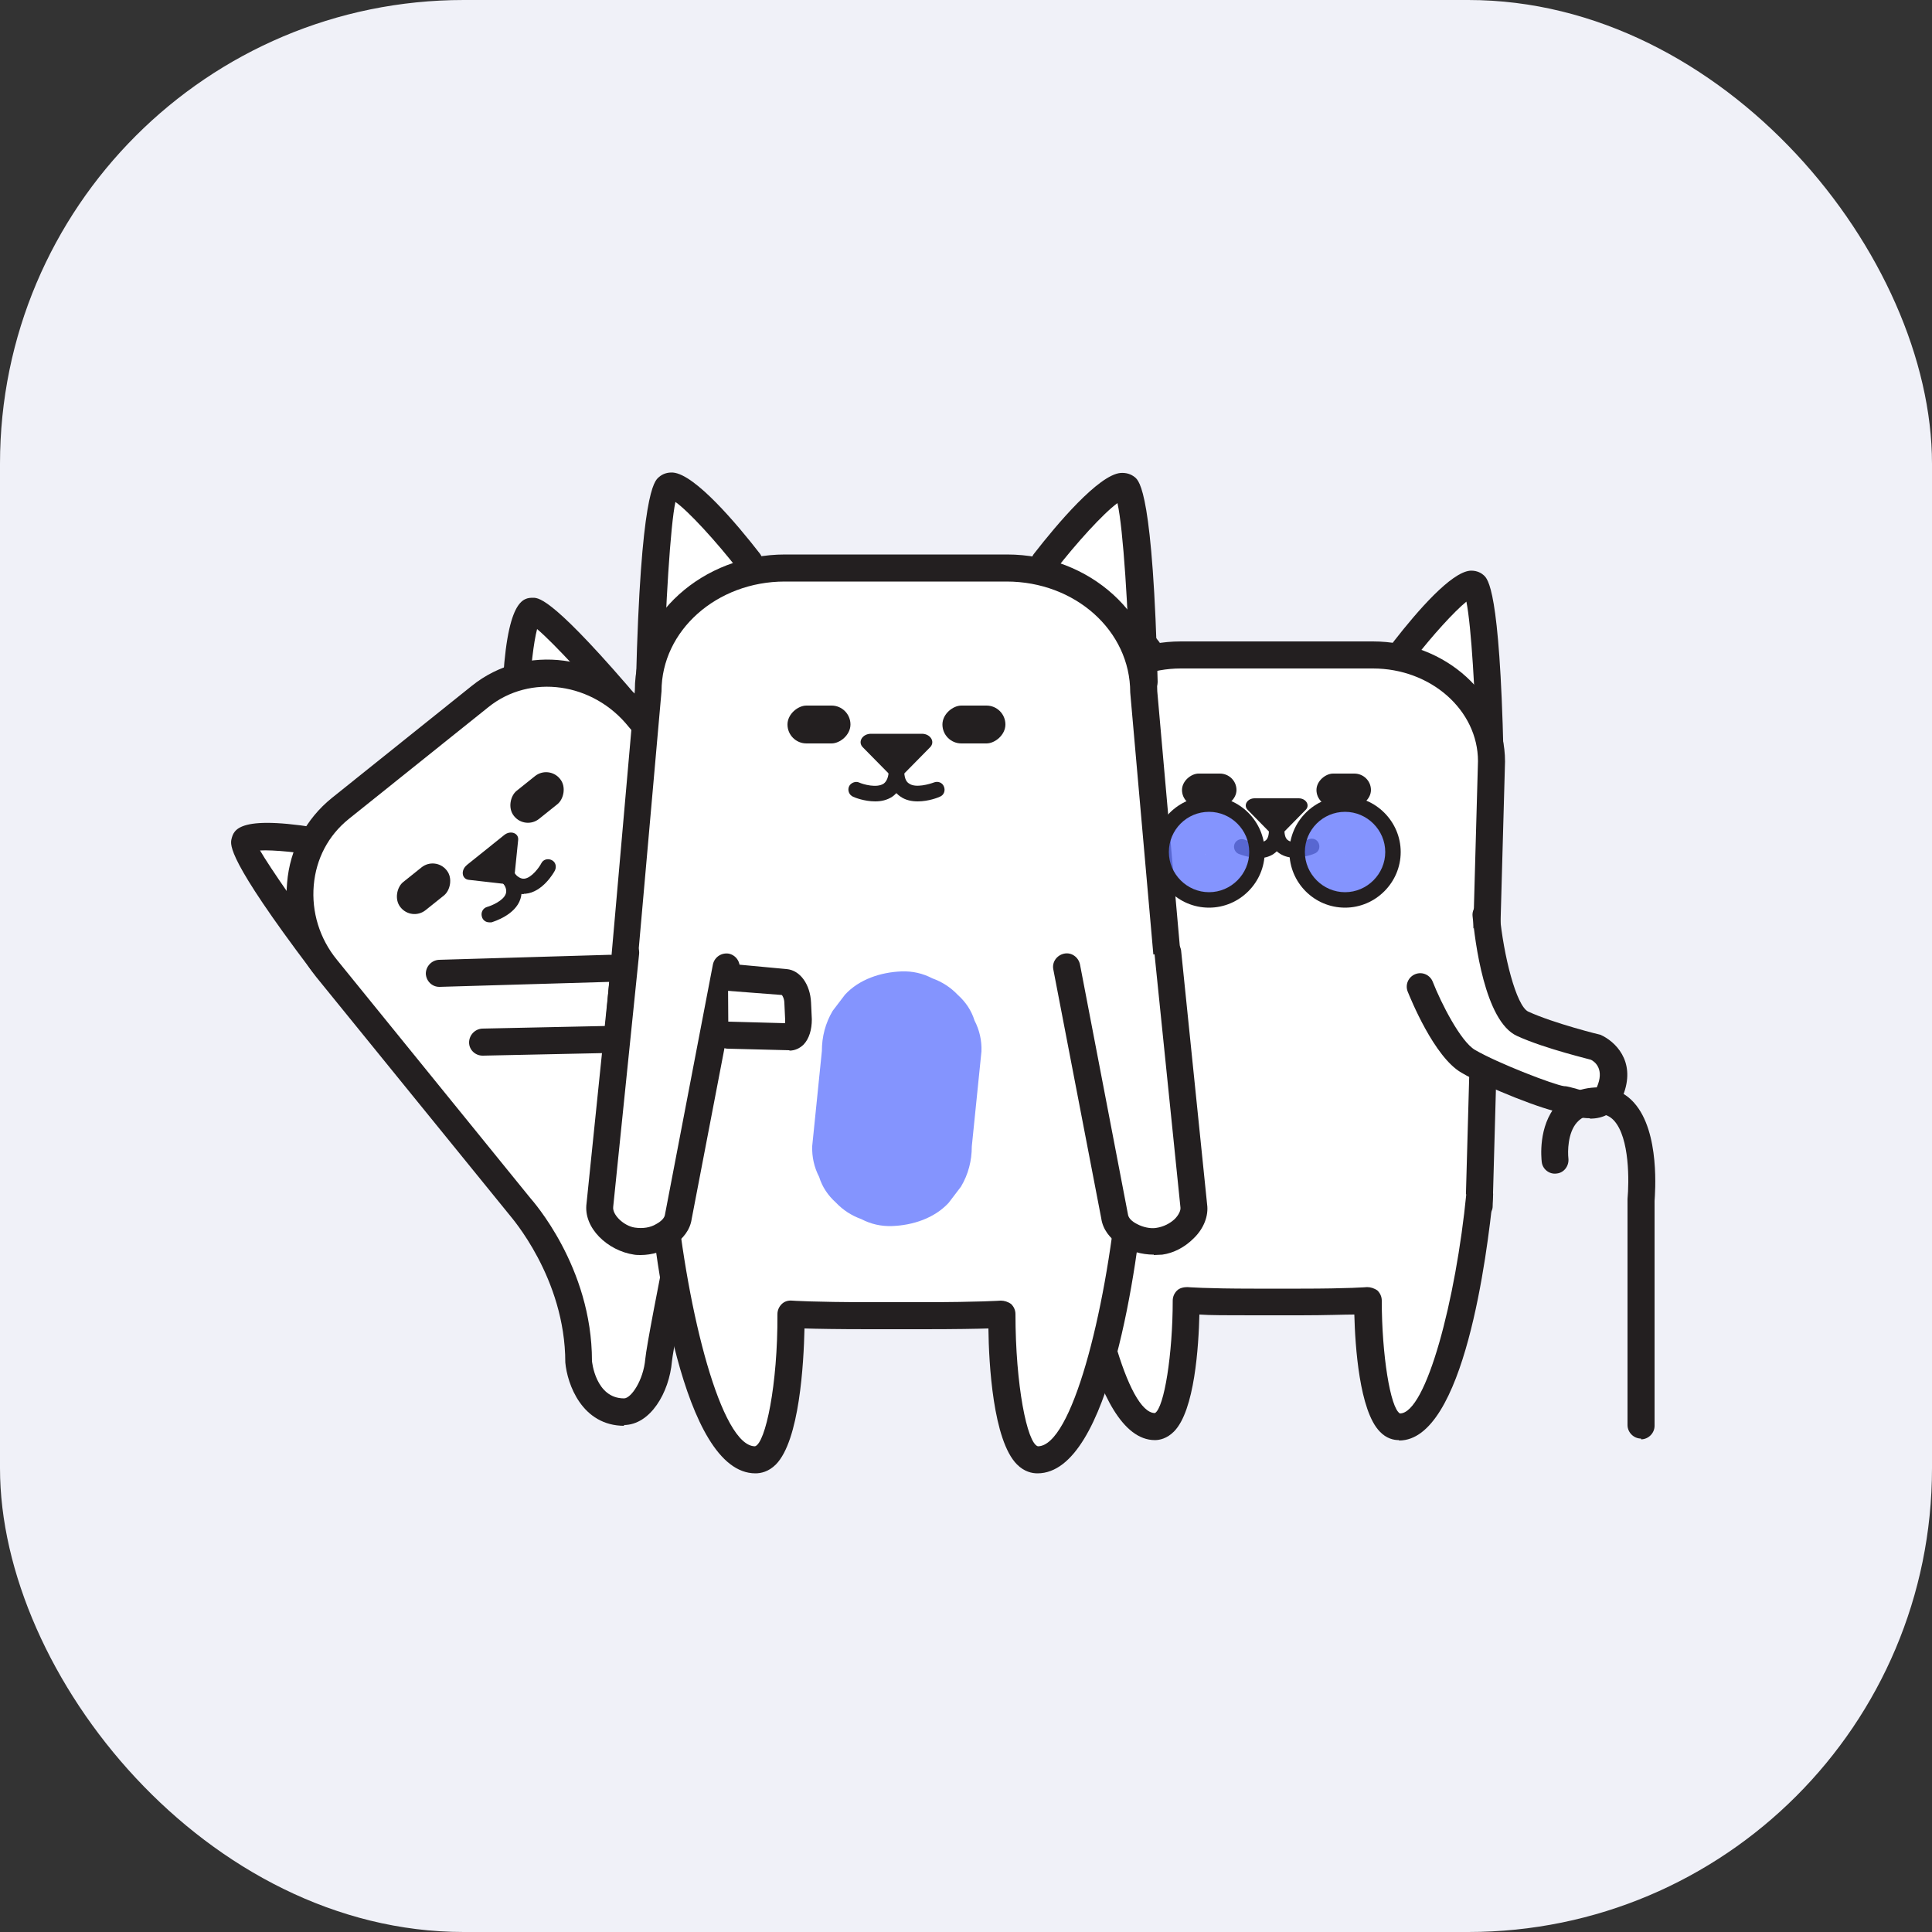 <?xml version="1.0" encoding="UTF-8"?>
<svg xmlns="http://www.w3.org/2000/svg" version="1.1" viewBox="0 0 50 50">
  <rect x="0" y="0" width="50" height="50" fill="#333333" stroke="none"/>
  <defs>
    <style>
      .cls-1 {
        fill: #231f20;
      }

      .cls-2 {
        fill: #667afe;
        opacity: .8;
      }

      .cls-3 {
        fill: #f0f1f8;
      }

      .cls-4 {
        fill: #fff;
      }
    </style>
  </defs>
  <!-- Generator: Adobe Illustrator 28.6.0, SVG Export Plug-In . SVG Version: 1.2.0 Build 709)  -->
  <g>
    <g id="Layer_1">
      <g>
        <rect class="cls-3" x="0" width="50" height="50" rx="12" ry="12"/>
        <g>
          <path class="cls-4" d="M29.72,16.81s-1.51-1.94-1.82-1.67-.41,4.36-.41,4.36"/>
          <path class="cls-1" d="M27.49,19.85h0c-.19,0-.35-.17-.34-.36.1-4.24.41-4.51.52-4.61.09-.08.22-.12.35-.11.49.05,1.34,1.02,1.97,1.83.12.15.09.37-.06.49-.15.12-.37.09-.49-.06-.5-.64-1.05-1.24-1.35-1.47-.1.57-.21,2.39-.25,3.95,0,.19-.16.34-.35.34Z"/>
        </g>
        <g>
          <path class="cls-4" d="M36.35,16.81s1.51-1.94,1.82-1.67.41,4.36.41,4.36"/>
          <path class="cls-1" d="M38.57,19.85c-.19,0-.35-.15-.35-.34-.04-1.52-.14-3.29-.27-3.94-.32.26-.89.89-1.33,1.46-.12.15-.34.18-.49.06-.15-.12-.18-.34-.06-.49.63-.81,1.48-1.78,1.97-1.83.13-.01.26.03.35.11.12.1.42.37.52,4.61,0,.19-.15.35-.34.36h0Z"/>
        </g>
        <g>
          <path class="cls-4" d="M26.46,31.32l1.03-11.61c0-1.53,1.37-2.76,3.07-2.76h4.97c1.69,0,3.07,1.24,3.07,2.76l-.32,11.5"/>
          <path class="cls-1" d="M26.46,31.67s-.02,0-.03,0c-.19-.02-.33-.19-.32-.38l1.03-11.61c0-1.69,1.53-3.08,3.42-3.08h4.97c1.88,0,3.42,1.4,3.42,3.11l-.32,11.51c0,.19-.2.34-.36.34-.19,0-.35-.17-.34-.36l.32-11.5c0-1.32-1.22-2.4-2.72-2.4h-4.97c-1.5,0-2.72,1.08-2.72,2.41l-1.03,11.65c-.02.18-.17.32-.35.32Z"/>
        </g>
        <rect class="cls-1" x="30.88" y="19.75" width=".85" height="1.41" rx=".43" ry=".43" transform="translate(51.75 -10.86) rotate(90)"/>
        <rect class="cls-1" x="34.35" y="19.75" width=".85" height="1.41" rx=".43" ry=".43" transform="translate(14.32 55.22) rotate(-90)"/>
        <path class="cls-1" d="M32.47,20.66h1.14c.19,0,.3.18.18.3l-.57.58c-.09.09-.27.09-.36,0l-.57-.58c-.12-.12-.01-.3.18-.3Z"/>
        <path class="cls-1" d="M32.56,22.2c-.25,0-.47-.09-.5-.1-.1-.04-.15-.16-.11-.26.04-.1.16-.15.26-.11.12.05.4.12.53.03.07-.04.1-.14.1-.28,0-.11.09-.2.2-.2h0c.11,0,.2.09.2.2,0,.36-.15.53-.28.62-.12.08-.26.11-.4.11Z"/>
        <path class="cls-1" d="M33.52,22.2c-.13,0-.28-.03-.4-.11-.13-.08-.28-.26-.28-.62,0-.11.09-.2.2-.2h0c.11,0,.2.09.2.2,0,.14.03.24.1.28.13.09.41.02.53-.03.1-.04.22,0,.26.11.04.1,0,.22-.11.26-.04.02-.26.1-.5.1Z"/>
        <g>
          <path class="cls-4" d="M27.79,30.91s.59,6.02,2.08,6.02c.82,0,.8-3.26.8-3.26,0,0,.46.04,1.75.04h1.21c1.29,0,1.75-.04,1.75-.04,0,0-.02,3.26.8,3.26,1.49,0,2.08-6.02,2.08-6.02"/>
          <path class="cls-1" d="M36.2,37.27c-.13,0-.32-.04-.49-.22-.53-.54-.64-2.22-.66-3.03-.28,0-.73.02-1.4.02h-1.21c-.68,0-1.13,0-1.4-.02-.02.81-.12,2.49-.66,3.03-.18.18-.37.22-.49.22-1.68,0-2.29-4.85-2.43-6.33-.02-.19.12-.36.31-.38.21-.03.36.12.38.31.27,2.75,1.03,5.7,1.74,5.7.24-.14.46-1.53.46-2.91,0-.1.04-.19.11-.26.07-.07.18-.09.27-.09,0,0,.47.04,1.72.04h1.21c1.26,0,1.72-.04,1.72-.04.09,0,.19.03.27.09.07.07.11.16.11.26,0,1.39.22,2.78.47,2.92.68,0,1.45-2.95,1.72-5.7.02-.19.17-.34.38-.31.19.02.33.19.31.38-.15,1.49-.75,6.33-2.43,6.33Z"/>
        </g>
        <g>
          <path class="cls-4" d="M26.98,25.56l-.58,5.66c-.05.37.37.74.75.8h.06c.37.06.91-.17.96-.55l1.07-5.59"/>
          <path class="cls-1" d="M27.31,32.38c-.05,0-.11,0-.16-.01-.38-.05-.71-.25-.91-.52-.16-.21-.23-.45-.19-.68l.58-5.64c.02-.19.18-.34.38-.31.19.02.33.19.31.38l-.58,5.66c0,.06.01.12.06.18.09.12.25.22.39.24.3.05.61-.12.62-.25l1.07-5.6c.04-.19.22-.32.41-.28.19.04.31.22.28.41l-1.07,5.59c-.07.51-.67.85-1.19.85Z"/>
        </g>
        <g>
          <path class="cls-4" d="M8.53,21.82s-2.12-.39-2.2-.03,1.98,3.08,1.98,3.08"/>
          <path class="cls-1" d="M8.32,25.23c-.11,0-.21-.05-.28-.14-2.16-2.86-2.08-3.22-2.05-3.37.06-.24.16-.68,2.6-.23.19.03.32.22.28.41-.04.19-.21.32-.41.28-.68-.12-1.39-.19-1.73-.17.24.42,1.09,1.65,1.86,2.67.12.15.09.37-.07.49-.06.05-.14.07-.21.07Z"/>
        </g>
        <g>
          <path class="cls-4" d="M13.36,17.96s.09-2.15.45-2.15,2.57,2.61,2.57,2.61"/>
          <path class="cls-1" d="M16.38,18.77c-.1,0-.2-.04-.27-.12-.8-.94-1.77-2-2.21-2.37-.09.34-.17,1.03-.2,1.7,0,.19-.16.35-.36.34-.19,0-.34-.17-.34-.36.1-2.48.55-2.49.8-2.49h0c.16,0,.56.05,2.83,2.73.12.15.11.37-.04.49-.07.06-.15.08-.23.08Z"/>
        </g>
        <g>
          <path class="cls-4" d="M24.63,28.08l-8.09-9.49c-1.04-1.3-2.88-1.55-4.11-.56l-3.62,2.9c-1.23.99-1.39,2.84-.35,4.13l5.01,6.16s1.52,1.67,1.52,4c0,0,.11,1.32,1.18,1.32.47,0,.85-.7.9-1.34s1.26-6.48,1.26-6.48"/>
          <path class="cls-1" d="M16.16,36.9c-1.1,0-1.48-1.08-1.53-1.64,0-2.19-1.42-3.78-1.43-3.8l-5.02-6.18c-.56-.7-.83-1.56-.75-2.43.07-.88.49-1.66,1.16-2.2l3.62-2.9c1.38-1.11,3.45-.83,4.6.61l8.08,9.49c.12.15.11.37-.04.49-.14.13-.37.11-.49-.04l-8.09-9.49c-.92-1.15-2.55-1.38-3.63-.51l-3.62,2.9c-.52.42-.84,1.02-.9,1.71-.06.69.15,1.38.6,1.93l5,6.16c.05.06,1.6,1.78,1.6,4.22,0,.01.09.97.83.97.18,0,.5-.46.55-1.02.06-.65,1.22-6.28,1.27-6.52.04-.19.23-.31.41-.27.19.04.31.22.27.41-.33,1.62-1.21,5.94-1.26,6.44-.07.81-.56,1.65-1.25,1.65Z"/>
        </g>
        <rect class="cls-1" x="10.5" y="22.23" width=".93" height="1.53" rx=".46" ry=".46" transform="translate(22.06 .07) rotate(51.32)"/>
        <rect class="cls-1" x="13.44" y="19.87" width=".93" height="1.53" rx=".46" ry=".46" transform="translate(6.48 44.39) rotate(-128.68)"/>
        <path class="cls-1" d="M12.09,22.38l.96-.77c.16-.13.38-.05.36.13l-.09.88c-.01.14-.16.26-.31.25l-.88-.1c-.18-.02-.21-.25-.05-.38Z"/>
        <path class="cls-1" d="M12.66,23.87c-.09,0-.17-.06-.19-.15-.03-.11.03-.22.14-.25.11-.03.42-.16.48-.34.03-.09,0-.2-.11-.32-.07-.09-.05-.21.03-.28s.21-.06.28.03c.24.3.23.54.18.7-.13.42-.69.59-.75.61-.02,0-.04,0-.05,0Z"/>
        <path class="cls-1" d="M13.56,23.14c-.16,0-.37-.06-.59-.33-.07-.09-.05-.21.03-.28.09-.07.21-.06.28.03.1.13.2.19.29.18.19-.02.39-.3.44-.4.05-.1.17-.13.27-.08.1.05.13.17.08.27-.03.06-.32.56-.76.6-.02,0-.03,0-.05,0Z"/>
        <g>
          <path class="cls-4" d="M19.36,14.54s-1.75-2.24-2.1-1.93-.47,5.04-.47,5.04"/>
          <path class="cls-1" d="M16.8,18h0c-.19,0-.35-.17-.34-.36.12-4.88.47-5.19.59-5.29.1-.09.23-.13.37-.12.57.05,1.65,1.33,2.24,2.09.12.15.09.37-.06.49-.15.12-.37.09-.49-.06-.56-.72-1.28-1.51-1.63-1.76-.13.59-.26,2.73-.31,4.66,0,.19-.16.34-.35.34Z"/>
        </g>
        <g>
          <path class="cls-4" d="M27.03,14.54s1.75-2.24,2.1-1.93.47,5.04.47,5.04"/>
          <path class="cls-1" d="M29.6,18c-.19,0-.35-.15-.35-.34-.05-1.88-.18-3.97-.33-4.64-.36.26-1.07,1.04-1.61,1.74-.12.15-.34.18-.49.06-.15-.12-.18-.34-.06-.49.59-.76,1.67-2.04,2.24-2.09.15-.01.27.03.37.11.12.1.47.41.59,5.29,0,.19-.15.35-.34.36h0Z"/>
        </g>
        <g>
          <path class="cls-4" d="M15.6,31.31l1.18-13.42c0-1.76,1.59-3.19,3.54-3.19h5.74c1.96,0,3.54,1.43,3.54,3.19l1.18,13.37"/>
          <path class="cls-1" d="M15.6,31.66s-.02,0-.03,0c-.19-.02-.33-.19-.32-.38l1.18-13.42c0-1.92,1.75-3.51,3.89-3.51h5.74c2.15,0,3.89,1.59,3.89,3.54l1.18,13.34c.02.19-.12.36-.32.38-.21.02-.36-.13-.38-.32l-1.18-13.37c0-1.6-1.43-2.87-3.2-2.87h-5.74c-1.76,0-3.19,1.27-3.19,2.84l-1.19,13.45c-.02.18-.17.32-.35.32Z"/>
        </g>
        <rect class="cls-1" x="20.71" y="17.94" width=".98" height="1.63" rx=".49" ry=".49" transform="translate(39.95 -2.45) rotate(90)"/>
        <rect class="cls-1" x="24.71" y="17.94" width=".98" height="1.63" rx=".49" ry=".49" transform="translate(6.45 43.95) rotate(-90)"/>
        <path class="cls-1" d="M22.55,18.99h1.31c.22,0,.35.21.21.35l-.66.67c-.11.11-.31.11-.42,0l-.66-.67c-.14-.14-.01-.35.21-.35Z"/>
        <path class="cls-1" d="M22.65,20.74c-.28,0-.53-.1-.57-.12-.1-.04-.15-.16-.11-.26.04-.1.17-.15.26-.11.11.05.46.15.64.03.08-.06.13-.18.13-.35,0-.11.09-.2.2-.2h0c.11,0,.2.09.2.2,0,.4-.17.59-.31.69-.14.09-.29.12-.44.12Z"/>
        <path class="cls-1" d="M23.75,20.74c-.15,0-.31-.03-.44-.12-.14-.09-.31-.29-.31-.69,0-.11.09-.2.2-.2h0c.11,0,.2.09.2.2,0,.18.04.3.13.35.17.12.53.01.64-.03.1-.04.22,0,.26.11.04.1,0,.22-.11.26-.04.02-.29.12-.57.12Z"/>
        <g>
          <path class="cls-4" d="M17.14,30.83s.68,6.95,2.41,6.95c.95,0,.93-3.77.93-3.77,0,0,.53.04,2.02.04h1.4c1.49,0,2.02-.04,2.02-.04,0,0-.02,3.77.93,3.77,1.73,0,2.41-6.95,2.41-6.95"/>
          <path class="cls-1" d="M26.85,38.13c-.14,0-.34-.04-.53-.23-.62-.62-.73-2.61-.74-3.52-.31.01-.85.02-1.68.02h-1.4c-.83,0-1.36-.01-1.68-.02-.02.91-.13,2.9-.74,3.52-.19.19-.39.23-.53.23-1.9,0-2.59-5.56-2.76-7.27-.02-.19.12-.36.31-.38.21-.03.36.12.38.31.31,3.19,1.19,6.64,2.06,6.64.27-.08.59-1.59.58-3.42,0-.1.04-.19.11-.26.07-.07.17-.1.27-.09,0,0,.54.04,2,.04h1.4c1.45,0,1.99-.04,2-.04.09,0,.19.03.27.09.07.07.11.16.11.26,0,1.83.3,3.34.58,3.42.87,0,1.75-3.44,2.06-6.64.02-.19.17-.34.38-.31.19.02.33.19.31.38-.17,1.7-.86,7.27-2.76,7.27Z"/>
        </g>
        <g>
          <path class="cls-4" d="M16.2,24.65l-.67,6.54c-.06.43.43.86.86.92h.07c.43.07,1.05-.2,1.11-.63l1.24-6.46"/>
          <path class="cls-1" d="M16.59,32.48c-.06,0-.12,0-.18-.01-.68-.1-1.32-.69-1.23-1.33l.67-6.52c.02-.19.18-.34.38-.31.19.02.33.19.31.38l-.67,6.54c-.03.21.28.5.56.54.21.03.4,0,.55-.09.13-.07.22-.16.23-.25l1.24-6.47c.04-.19.22-.31.41-.28.19.04.31.22.28.41l-1.24,6.46c-.08.56-.74.93-1.32.93Z"/>
        </g>
        <g>
          <path class="cls-4" d="M30.21,24.65l.67,6.54c.06.43-.43.86-.86.92h-.07c-.43.07-1.05-.2-1.11-.63l-1.24-6.46"/>
          <path class="cls-1" d="M29.86,32.47c-.63,0-1.28-.37-1.36-.94l-1.24-6.44c-.04-.19.09-.37.28-.41.19-.04.37.09.41.28l1.24,6.46c.01.1.1.19.24.26.15.08.34.12.48.1.21-.03.37-.12.49-.23.1-.1.16-.22.15-.3l-.67-6.55c-.02-.19.12-.36.31-.38.21-.03.37.12.38.31l.67,6.54c.04.29-.08.62-.35.88-.23.23-.52.38-.81.42-.07,0-.14.01-.22.01Z"/>
        </g>
        <g>
          <path class="cls-4" d="M18.84,25.28l1.5.14c.16.01.3.26.31.53l.02.43c0,.25-.1.45-.24.44l-1.58-.04"/>
          <path class="cls-1" d="M20.43,27.18h-.01l-1.58-.04c-.19,0-.35-.17-.34-.36,0-.19.18-.36.36-.34l1.46.04s0-.05,0-.08l-.02-.43c0-.12-.05-.21-.07-.22l-1.43-.11c-.19-.02-.33-.19-.32-.38.02-.19.18-.34.38-.32l1.5.14c.35.03.61.4.63.87l.02.43c0,.27-.07.5-.21.65-.1.1-.23.16-.37.16Z"/>
        </g>
        <g>
          <line class="cls-4" x1="15.79" y1="25.06" x2="11.37" y2="25.19"/>
          <path class="cls-1" d="M11.37,25.54c-.19,0-.34-.15-.35-.34,0-.19.15-.35.34-.36l4.42-.13s0,0,.01,0c.19,0,.34.15.35.34,0,.19-.15.35-.34.36l-4.42.13s0,0-.01,0Z"/>
        </g>
        <g>
          <line class="cls-4" x1="15.79" y1="26.91" x2="12.49" y2="26.97"/>
          <path class="cls-1" d="M12.49,27.32c-.19,0-.35-.15-.35-.34,0-.19.15-.35.34-.36l3.3-.07c.19-.01.35.15.36.34s-.15.35-.34.36l-3.3.07h0Z"/>
        </g>
        <g>
          <path class="cls-4" d="M38.45,23.67s.23,2.49.95,2.81,1.93.62,1.93.62c0,0,.62.29.36,1.05s-.92.33-1.24.29-1.83-.62-2.45-.98-1.24-1.93-1.24-1.93"/>
          <path class="cls-1" d="M41.14,28.94c-.22,0-.42-.06-.54-.1-.07-.02-.13-.04-.19-.05-.4-.04-1.95-.65-2.59-1.03-.71-.41-1.32-1.93-1.39-2.1-.07-.18.02-.38.2-.45.18-.07.38.02.45.2.22.56.72,1.54,1.09,1.76.6.35,2.06.91,2.31.94.09,0,.2.04.32.07.43.13.48.1.56-.13.14-.41-.1-.58-.18-.62.04,0-1.18-.28-1.92-.62-.84-.38-1.09-2.47-1.15-3.1-.02-.19.12-.36.32-.38.18-.02.36.12.38.32.1,1.08.43,2.38.74,2.53.68.31,1.86.6,1.87.6.38.17.9.67.61,1.5-.19.54-.55.67-.88.67Z"/>
        </g>
        <path class="cls-1" d="M42.47,37.23c-.19,0-.35-.16-.35-.35v-5.85c.04-.44.06-1.58-.35-2.03-.1-.11-.23-.17-.38-.17-.26,0-.45.07-.58.22-.24.27-.24.76-.22.93.02.19-.11.37-.3.39-.19.03-.37-.11-.39-.3-.01-.09-.1-.92.39-1.48.18-.21.52-.45,1.1-.45.36,0,.67.14.9.4.68.76.54,2.36.53,2.54v5.82c0,.19-.16.35-.35.35Z"/>
        <path class="cls-2" d="M30.53,22.94c.09.12.18.22.32.29s.27.1.43.11c.22.01.46-.06.64-.18.37-.24.61-.64.62-1.09s-.24-.84-.62-1.04-.85-.22-1.2.03c-.21.15-.36.35-.44.6-.06.19-.07.43,0,.62.14.43.56.73,1.02.7.24-.02.47-.1.64-.28.22-.24.32-.58.21-.89-.15-.45-.56-.72-1.02-.74-.49-.03-.95.3-1.07.78s.06,1,.48,1.26c.22.14.56.05.68-.18.13-.25.06-.54-.18-.68-.02-.01-.04-.02-.05-.04l.1.08s-.06-.06-.09-.09l.08.1s-.05-.08-.07-.13l.05.12c-.02-.06-.04-.11-.05-.17l.02.13c0-.06,0-.12,0-.18l-.02.13c0-.05.02-.11.04-.16l-.05.12s.04-.09.07-.13l-.08.1s.06-.06.09-.09l-.1.08s.07-.05.11-.06l-.12.05c.05-.02.1-.03.15-.04l-.13.02c.06,0,.12,0,.18,0l-.13-.02c.06,0,.12.02.17.05l-.12-.05s.1.05.14.08l-.1-.08s.07.06.1.1l-.08-.1s.05.08.07.12l-.05-.12s.02.07.03.11l-.02-.13s0,.06,0,.09l.02-.13s-.02.07-.03.11l.05-.12s-.03.06-.06.09l.08-.1s-.04.05-.07.07l.1-.08s-.06.04-.09.05l.12-.05s-.09.03-.14.04l.13-.02s-.1,0-.14,0l.13.02s-.09-.02-.14-.04l.12.05s-.08-.04-.11-.06l.1.08s-.06-.05-.08-.08l.08.1s-.04-.06-.06-.1l.05.12s-.03-.09-.04-.13l.02.13c0-.05,0-.1,0-.16l-.02.13c0-.06.02-.11.05-.17l-.05.12s.05-.09.08-.14l-.08.1s.07-.08.11-.11l-.1.08s.08-.05.12-.07l-.12.05s.1-.03.15-.04l-.13.02c.06,0,.12,0,.19,0l-.13-.02c.06,0,.12.03.18.05l-.12-.05c.06.03.12.06.18.1l-.1-.08s.08.08.12.12l-.08-.1s.06.09.09.15l-.05-.12c.02.05.03.1.04.15l-.02-.13c0,.07,0,.13,0,.2l.02-.13c-.01.07-.03.13-.05.19l.05-.12c-.03.07-.07.13-.11.19l.08-.1c-.04.05-.09.1-.14.14l.1-.08c-.05.04-.11.07-.17.1l.12-.05c-.05.02-.11.04-.16.04l.13-.02c-.05,0-.1,0-.15,0l.13.02s-.08-.02-.12-.03l.12.05s-.05-.03-.08-.04l.1.08s-.04-.04-.06-.06l.08.1h-.01c-.08-.12-.16-.21-.3-.24-.12-.03-.28-.02-.39.05s-.2.17-.23.3-.03.28.05.39h0Z"/>
        <path class="cls-2" d="M34.19,23.29c.33.09.69.11,1.03.03s.63-.3.82-.59c.18-.28.25-.65.14-.97-.12-.37-.41-.61-.77-.75-.15-.06-.31-.08-.47-.09-.18-.02-.38,0-.55.05-.38.14-.66.47-.72.88s.13.78.47,1.02c.3.22.73.23,1.07.11.22-.08.42-.2.53-.41.15-.29.09-.62-.13-.86-.16-.18-.42-.28-.67-.27s-.45.11-.66.22c-.23.13-.32.46-.18.68s.44.31.68.18c.06-.03.12-.07.19-.09l-.12.05c.06-.03.13-.05.2-.06l-.13.02s.08,0,.12,0l-.13-.02s.05.01.08.02l-.12-.05s.06.03.09.05l-.1-.08s.04.04.06.06l-.08-.1s.03.04.04.07l-.05-.12s.01.04.01.06l-.02-.13s0,.04,0,.06l.02-.13s0,.04-.02.06l.05-.12s-.02.03-.03.05l.08-.1s-.03.04-.05.05l.1-.08s-.07.04-.1.06l.12-.05c-.09.04-.18.06-.27.07l.13-.02c-.06,0-.13,0-.19,0l.13.02c-.05,0-.1-.02-.15-.04l.12.05s-.08-.04-.12-.07l.1.08s-.08-.07-.12-.12l.08.1s-.05-.08-.07-.12l.05.12s-.03-.09-.04-.14l.02.13s0-.1,0-.15l-.02.13s.02-.1.04-.14l-.05.12c.02-.05.05-.1.09-.15l-.08.1s.07-.07.11-.1l-.1.08s.07-.05.11-.06l-.12.05c.06-.02.11-.04.17-.05l-.13.02c.1-.01.2,0,.3,0l-.13-.02c.11.01.21.04.31.08l-.12-.05c.07.03.14.07.2.11l-.1-.08s.07.06.1.1l-.08-.1s.06.09.08.14l-.05-.12s.03.09.04.13l-.02-.13c0,.06,0,.12,0,.17l.02-.13c0,.07-.03.13-.05.19l.05-.12c-.03.07-.07.13-.11.19l.08-.1c-.04.05-.09.1-.14.14l.1-.08c-.06.05-.13.08-.2.11l.12-.05c-.09.04-.18.06-.27.07l.13-.02c-.13.02-.26.01-.38,0l.13.02c-.08-.01-.16-.03-.24-.05-.25-.07-.55.09-.62.35s.08.54.35.62h0Z"/>
        <path class="cls-1" d="M31.29,23.49c-.8,0-1.44-.65-1.44-1.44s.65-1.44,1.44-1.44,1.44.65,1.44,1.44-.65,1.44-1.44,1.44ZM31.29,21.01c-.58,0-1.04.47-1.04,1.04s.47,1.04,1.04,1.04,1.04-.47,1.04-1.04-.47-1.04-1.04-1.04Z"/>
        <path class="cls-1" d="M34.81,23.49c-.8,0-1.44-.65-1.44-1.44s.65-1.44,1.44-1.44,1.44.65,1.44,1.44-.65,1.44-1.44,1.44ZM34.81,21.01c-.58,0-1.04.47-1.04,1.04s.47,1.04,1.04,1.04,1.04-.47,1.04-1.04-.47-1.04-1.04-1.04Z"/>
        <path class="cls-2" d="M21.27,27.2c-.08.82-.17,1.64-.25,2.46-.01.28.05.55.18.8.08.26.23.48.43.66.19.2.41.34.66.43.25.13.51.19.8.18.53-.02,1.09-.2,1.46-.6l.32-.42c.19-.32.28-.67.28-1.04.08-.82.17-1.64.25-2.46.01-.28-.05-.55-.18-.8-.08-.26-.23-.48-.43-.66-.19-.2-.41-.34-.66-.43-.25-.13-.51-.19-.8-.18-.53.02-1.09.2-1.46.6l-.32.42c-.19.32-.28.67-.28,1.04h0Z"/>
      </g>
    </g>
  </g>
</svg>